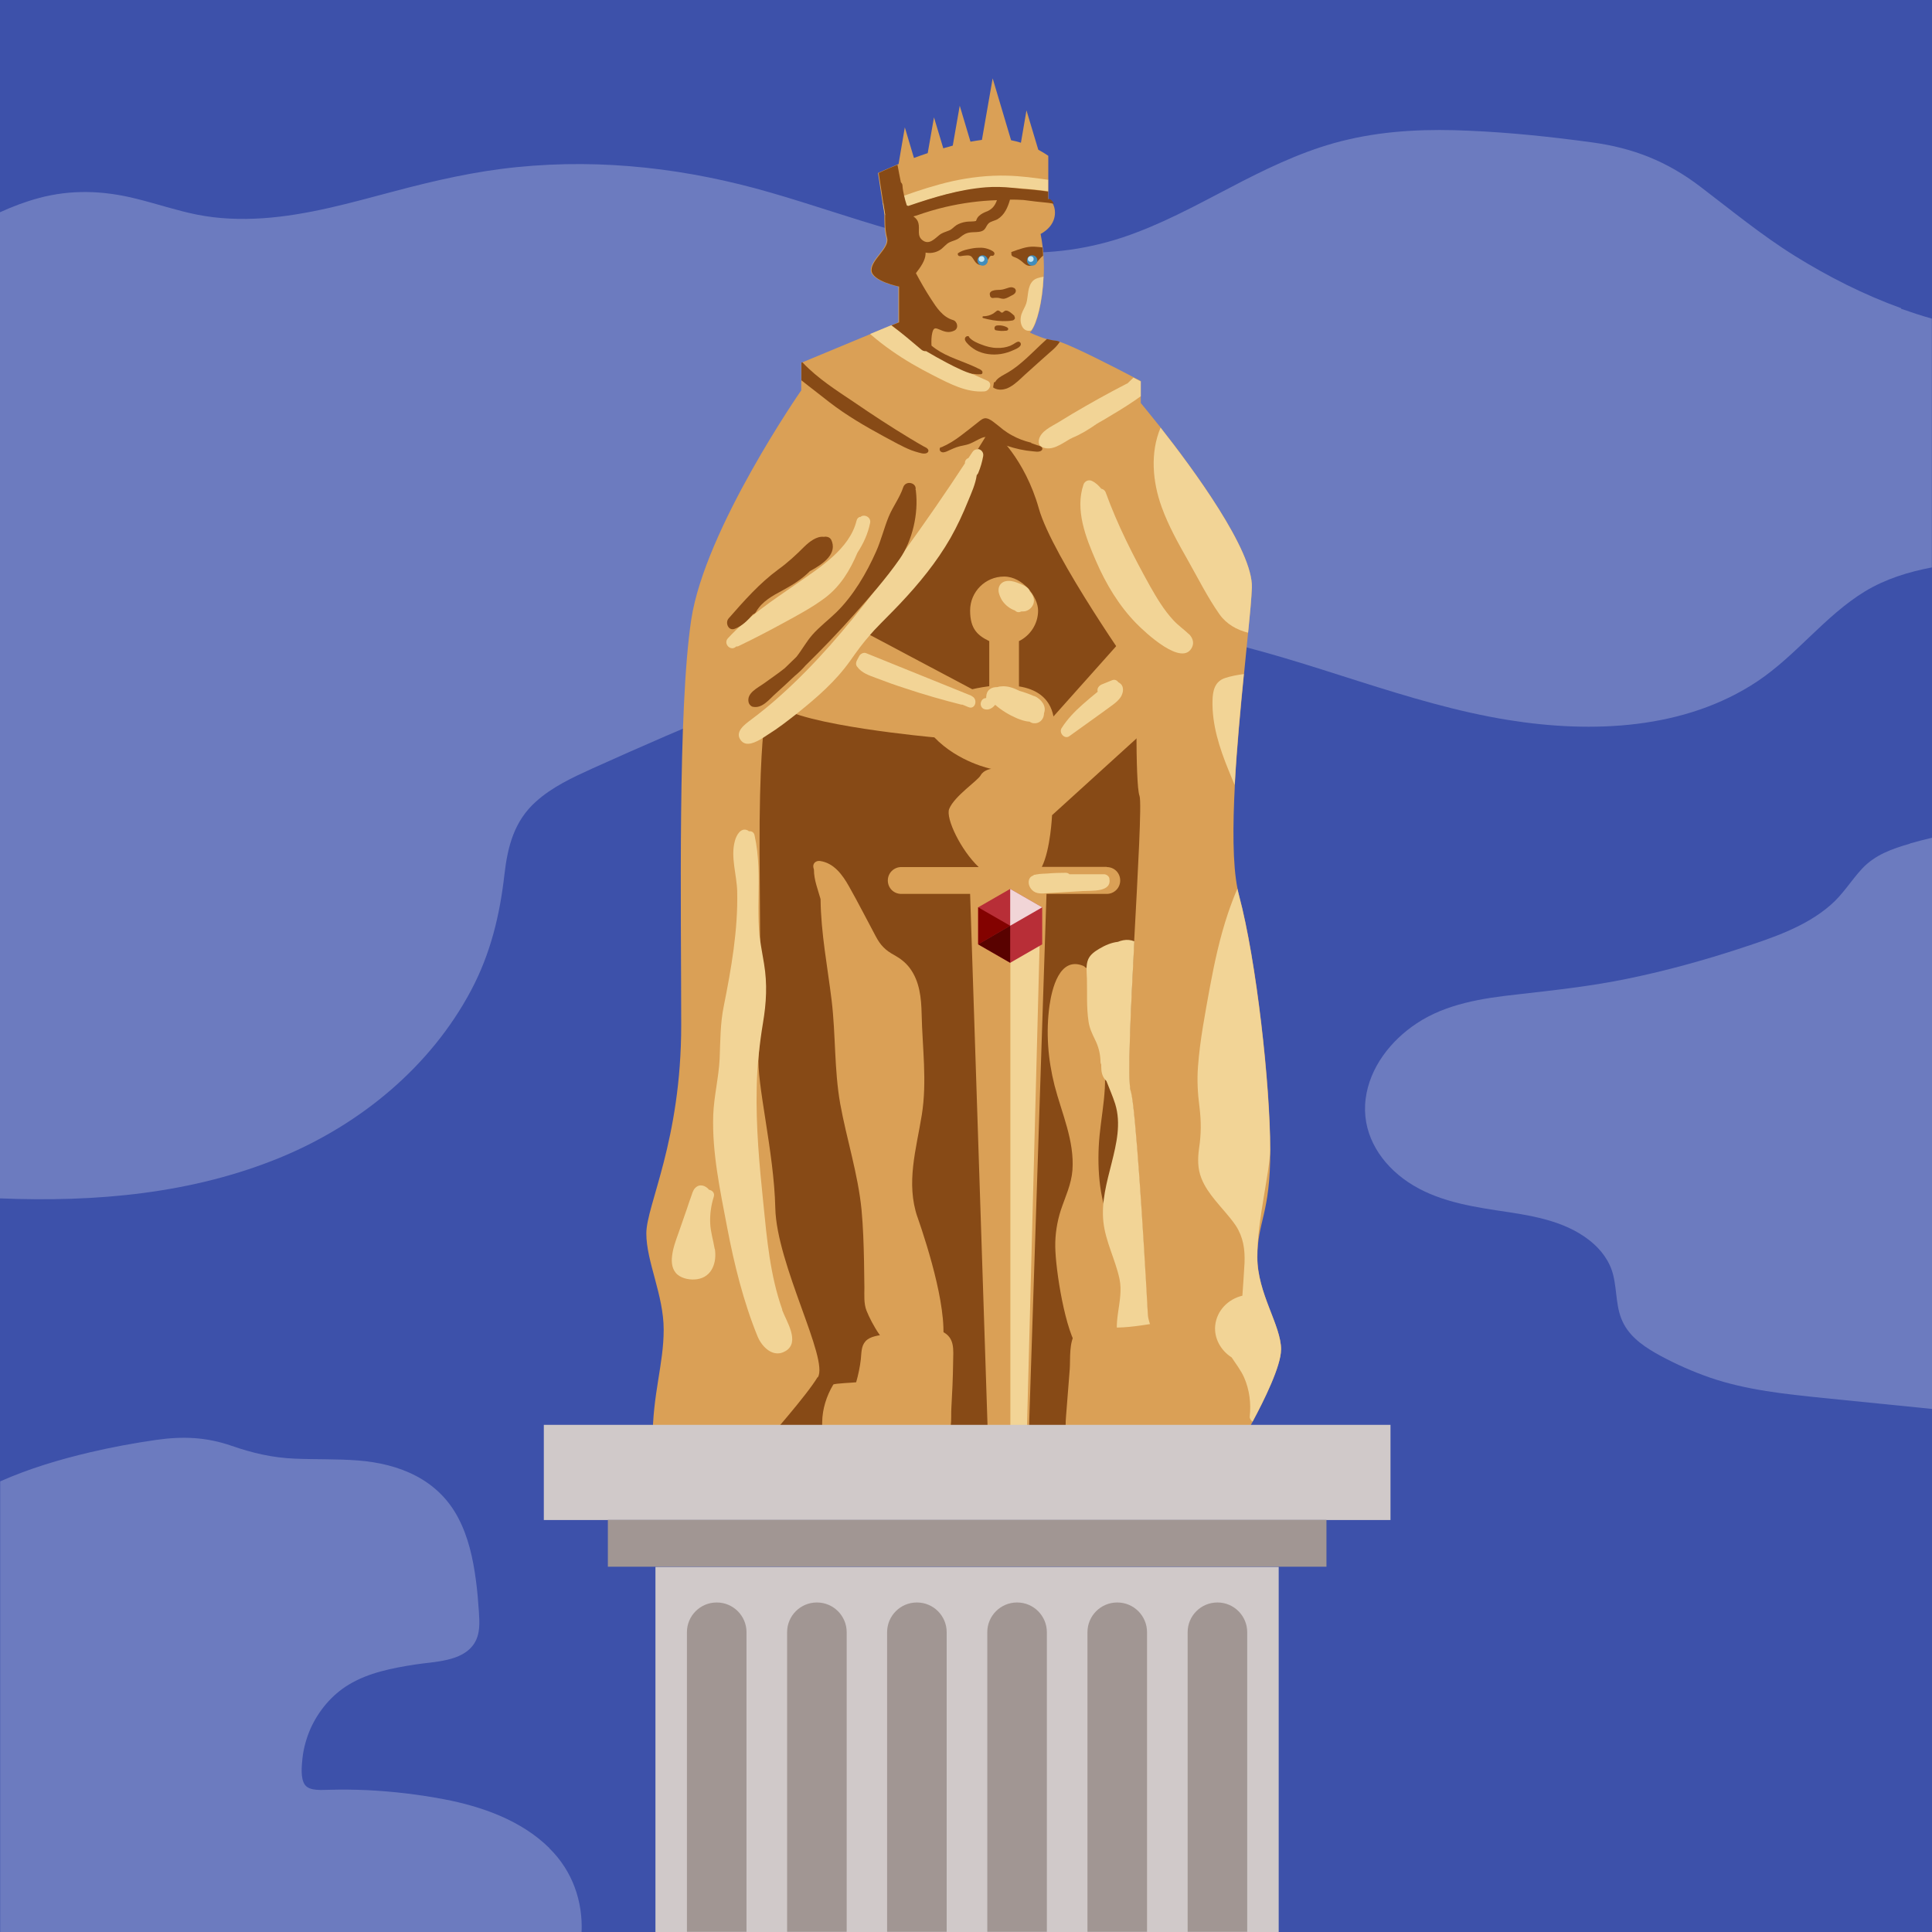 <?xml version="1.0" encoding="UTF-8"?>
<svg xmlns="http://www.w3.org/2000/svg" version="1.1" viewBox="0 0 1080 1080">
  <defs>
    <style>
      .cls-1 {
        fill: #c6e5f0;
      }

      .cls-2 {
        fill: #a19693;
      }

      .cls-3 {
        fill: #b82e37;
      }

      .cls-4 {
        fill: #3d51aa;
      }

      .cls-5 {
        fill: #590200;
      }

      .cls-6 {
        fill: #f1d5d7;
      }

      .cls-7 {
        fill: #874a16;
      }

      .cls-8 {
        fill: #6c7bbf;
      }

      .cls-9 {
        fill: #418dbb;
      }

      .cls-10 {
        fill: #d0c9c9;
      }

      .cls-11 {
        fill: #daa056;
      }

      .cls-12 {
        fill: #830200;
      }

      .cls-13 {
        fill: #f2d496;
      }
    </style>
  </defs>
  <!-- Generator: Adobe Illustrator 28.6.0, SVG Export Plug-In . SVG Version: 1.2.0 Build 709)  -->
  <g>
    <g id="Layer_1">
      <rect class="cls-4" width="1080" height="1080"/>
      <path class="cls-8" d="M1062.8,172.3c-20.8-7.5-40.7-17.6-59.4-29.2-18.8-11.7-35.6-25.6-53.1-38.9-18.4-14-37.4-21.5-60.3-24.6-22.6-3.1-45.5-5.5-68.2-6.5-22.8-1.1-45.9-.3-68.2,4.9-20.7,4.7-40.1,13.6-58.9,23.2-19.5,10-38.5,20.8-59,28.6-21.7,8.4-44.3,12.2-67.5,11.3-47.4-1.9-92.2-20.4-137.3-33.4-46.2-13.4-93.7-19.1-141.7-14.3-23.4,2.3-46.1,7.5-68.7,13.5-24.2,6.4-48.5,13.4-73.6,15.1-12.3.8-24.6.4-36.7-2-11.5-2.3-22.6-6.1-34-8.9-18.3-4.6-36.5-5.3-54.8-.3-7.4,2-14.5,4.7-21.5,7.9v551.2c53.5,2.2,108-2.5,157.9-23.3,44-18.4,82.9-50.4,105.5-92.9,10.9-20.5,16.1-42,18.7-65,1.8-15.6,5.5-29.8,17.6-40.6,9.1-8.2,20.5-13.5,31.5-18.5,107.8-48.4,225.2-98,345.6-72.5,56.3,12,109.5,36.2,166.5,45.4,46.8,7.5,98.7,5.4,139.3-21.7,21.8-14.6,37.6-36.5,60-50.2,11.6-7,24.3-10.9,37.4-13.4v-139.1c-5.8-1.6-11.5-3.5-17.2-5.5Z"/>
      <g>
        <path class="cls-11" d="M716.1,754.5c0,9.2-9.6,28.5-15.9,40.3-3.2,5.9-5.6,10-5.6,10h-329.8c0-25.6,6.2-42.1,6.2-61.5s-9.7-38-9.7-53.8,19.5-51.8,19.5-116.4-2-175.9,5.6-226.7c7.7-50.8,61.5-128.2,61.5-128.2v-15.4l.5-.2,37.8-15.7,11.8-4.9h0s4.2-1.8,4.2-1.8v-20s-15.4-3.1-15.4-9.2,10.2-12.3,8.7-17.9c-1.3-4.8-1.1-11.1-1.1-12.8,0-.3,0-.5,0-.5l-1-6.1h0s-2.6-17-2.6-17c0,0,4.1-1.9,10.5-4.6.3-.1.6-.3,1-.4l3.5-20.5,5.1,17.1c2.4-.9,5-1.8,7.7-2.7l3.5-20,5.2,17.3c1.8-.5,3.5-1,5.3-1.5l3.9-22.3,6,20.1c2.2-.4,4.3-.7,6.4-1h0s6-34.4,6-34.4l10.3,34.6h0c1.9.4,3.8.8,5.5,1.4l3.1-18.1,6.6,22c3.5,1.9,5.6,3.4,5.6,3.4v24.4c1,.2,2,1.2,2.7,2.7,2,4.1,1.8,11.8-7,16.6.5,2.5.9,5,1.2,7.6.2,1.5.3,3.1.4,4.6.3,4,.3,8.1.1,12-.6,13.9-3.7,25.8-6.8,29.9h0c-.3.4-.6.8-.9,1,0,0,4.7,2.3,9.6,3.7,1.6.4,3.2.8,4.7.9.6,0,1.4.3,2.5.6,8.6,2.9,31.9,14.9,41.2,19.8,2.5,1.3,4,2.1,4,2.1v12.3s4.5,5.4,11.1,13.7c18.1,23,51.7,68.7,51,89.4-.2,5.6-1,14.5-2.1,25.2-.7,7-1.5,14.9-2.3,23.2-1.9,19.3-4,41.2-5.1,61.8-1.2,23.1-1.3,44.5,1.5,58.3.3,1.3.5,2.6.9,3.8,9.7,36.4,17.4,105.6,17.4,142.1s-7.2,39.5-7.2,60,13.3,38,13.3,51.8Z"/>
        <path class="cls-13" d="M583.3,154.8c-.6,13.9-3.7,25.8-6.8,29.9h0c-1.9.6-3.9,0-5-2-1.2-2.1-1.2-4.7-.5-7,.7-2.1,2-4,2.7-6.1,1.2-4,.5-9.5,3.8-12.7,1.5-1.4,3.7-1.8,5.8-2.2Z"/>
        <path class="cls-13" d="M585.9,100.3v6.6c-6.7-.9-13.3-1.6-19.9-1.9,0,0,0,0,0,0-11-.5-22,.2-33.3,2.8-9.5,2.2-18.8,5.3-28,8.7-3.3,1.2-6.7,2.5-10.1,3.8,0-.3,0-.5,0-.5l-1-6.1h0c3.1-1.2,6.2-2.3,9.3-3.4.8-.3,1.5-.5,2.2-.8,8.9-3.2,18-6.1,27.2-8.2,10.1-2.2,20.4-3.4,30.8-3.1,7.6.2,15.2,1.2,22.7,2.3Z"/>
        <path class="cls-13" d="M550.2,218.8c-10,.7-19.3-4.3-28-8.7-8.3-4.2-16.4-8.8-24-14.2-3.9-2.7-7.6-5.6-11.2-8.7-.2-.2-.4-.4-.6-.5l11.8-4.9h0c2.4,1.8,4.8,3.5,7.2,5.3.4.1.9.3,1.3.7,11,9,23.8,15.4,36.7,21.2,2.8,1.3,5.7,2.5,8.5,3.8,3.2,1.4,1.2,5.8-1.6,6Z"/>
        <path class="cls-7" d="M457.2,769.9c6.2-10.2-23.1-63-23.8-94.6-.7-31.6-10.7-70.3-9.3-85.5,1.4-15.2.8-63.2.5-113.4-.2-50.1,2.4-69.6,2.4-69.6l27.3-18.8s-6.6-2.4,7.9-12.6c14.5-10.3,91-134.9,91-134.9,3.4.5,19.9,16.6,27.5,43.7,7.6,27.1,54.8,93.9,54.8,93.9,0,0-1.1,59.9,1.5,66.8,1.3,3.5-.9,42.2-3,81.4-2,38.4-3.9,77.2-2,83.9,2.7,9.4,6.9,77.7,9.5,125.1h0c1.1,20.5,1.9,37.1,2.1,43.2.7,20.4,13.5,26.3,13.5,26.3h-228.1s21.9-24.7,28-34.9Z"/>
        <path class="cls-11" d="M618.7,484.6h-36.3c4.9-9.9,5.7-28.9,5.7-28.9l65.6-59.6-27.5-37.4-37.3,41.8c-2.1-10.9-10.3-15.4-19.3-16.8v-25.3c6.3-3.1,10.7-9.6,10.7-17.1s-8.5-19-19-19-19,8.5-19,19,4.4,14,10.7,17.1v25.2c-5.6.7-9.5,1.7-9.5,1.7,0,0-58.7-31.1-59.9-31.8l-49.2,40.5c13.1,11.5,87.9,18.2,87.9,18.2,13.5,14,31.8,17.6,31.8,17.6,0,0-4.2.5-5.9,3.6-1.7,3.1-14.7,11.6-17.6,18.8-2.1,5.2,6.6,23.2,16.5,32.5h-43.3c-4.1,0-7.5,3.3-7.5,7.5s3.3,7.5,7.5,7.5h38.5l10,305.2h22.7l10-305.2h33.7c4.1,0,7.5-3.3,7.5-7.5s-3.3-7.5-7.5-7.5Z"/>
        <path class="cls-13" d="M637.7,213v8.5c-1.1.8-2.2,1.6-3.4,2.4-5.7,3.9-11.6,7.4-17.5,10.9-1.3.7-2.6,1.5-3.8,2.2-4.3,3-8.8,5.8-13.7,7.8-.3.2-.6.4-1,.5-4.8,2.7-10.4,7.3-16.1,4.5-1.4-.7-1.7-2.3-1.5-3.7.9-5.1,7-7.6,10.9-10,5-3.1,10-6.1,15.1-9,5.1-2.9,10.2-5.8,15.3-8.5,2.7-1.4,5.4-2.8,8-4.2,0,0,.1,0,.2,0,1.1-1.1,2.3-2.2,3.4-3.3,2.5,1.3,4,2.1,4,2.1Z"/>
        <path class="cls-13" d="M546.6,251.2c-1.1-.1-2.2.3-3,1.5-.7,1.1-1.5,2.2-2.2,3.3-1.2.5-2.1,1.5-2,3-10.8,16.5-22,32.7-33.6,48.7,0,0,0,0,0,0-4.7,6.5-9.5,12.9-14.3,19.3-.8,1-1.5,2-2.3,3,0,0,0,0,0,0-16.1,21-33.3,41.3-53,58.9-5.2,4.7-10.6,9.1-16.2,13.3-3.3,2.5-9.6,6.8-5.9,11.6,3,4,8.5,1.1,12.5-1.4,1.1-.7,2.1-1.4,2.9-1.9,5.5-3.4,10.6-7.4,15.7-11.4.2-.1.3-.3.5-.4,11.1-8.9,21.4-17.8,29.7-29.5,3.5-5,7-9.8,11-14.3.8-.9,1.5-1.7,2.3-2.6,4.7-5,9.7-9.8,14.4-14.8,10.6-11.2,20.5-23.3,28.2-36.7,3.8-6.7,7-13.6,9.9-20.8,1.9-4.6,4.1-9.4,4.8-14.4.3-.3.6-.7.8-1.1,1.3-3.1,2.2-6.2,2.8-9.5.4-2.2-1.2-3.8-2.9-4Z"/>
        <path class="cls-13" d="M480.9,288.9c-1,.2-1.8.9-2.1,2.2-3.9,15.9-20.8,26.3-33.3,35.1-13.5,9.4-27.3,18.4-38.6,30.6-2.8,3.1,1.7,7.6,4.6,4.6,0,0,0,0,0,0,.5,0,1,0,1.5-.3,8.5-4.1,16.8-8.4,25-12.9,7.9-4.3,16-8.6,23.2-14,8.7-6.6,14-15.5,18.1-25.2,3.3-5.1,5.9-10.6,7.1-16.7.7-3.4-3.7-5.2-5.5-3.2Z"/>
        <path class="cls-13" d="M664.6,354.5c-2.8-2.7-5.9-4.8-8.6-7.7-5.3-5.7-9.3-12.4-13.1-19.1-9.4-16.9-18.2-34.2-24.8-52.4-.5-1.3-1.5-1.9-2.5-2.1-1.4-1.7-3-3.3-5.1-4.3-1.9-1-4.1,0-4.8,1.9-4.9,14.2,1.3,29.8,7,42.9,5.5,12.7,12.8,24.9,22.5,34.8,4.6,4.7,26.1,25.1,31.3,13,1.1-2.6,0-5.2-1.9-7.1Z"/>
        <path class="cls-13" d="M575.8,330.9c-.2-.5-.3-1-.6-1.4-1.2-1.6-3-2.3-4.8-3.1-2.9-1.2-6.8-2.6-9.8-.9-2.2,1.3-2.8,3.7-2.2,6.1.4,1.4,1,2.8,1.8,4.1,1.8,2.6,4.2,4.5,7.2,5.6.2.2.4.4.6.5.9.6,2,.5,2.9,0,.7,0,1.4,0,2.1-.1,2.2-.5,4-2.1,4.7-4.2.8-2.4-.2-4.9-1.9-6.8Z"/>
        <path class="cls-13" d="M578.2,389.2c-2.7-1.2-5.5-2.2-8.3-3-3.2-1.6-6.7-2.9-10.3-2.5-.7,0-1.4.2-2.1.4-1.5,0-3,.2-4.2,1.2-1.4,1-1.9,2.5-2,4.2,0,.9.1.7-.7.8-1.7.3-2.7,2.4-2.3,4,.5,1.9,2.2,2.5,4,2.3,1.7-.3,3-1.3,4-2.6h0c3.6,3.1,7.7,5.6,12.1,7.5,2.2.9,4.7,1.8,7.1,1.9.8.5,1.6.9,2.5.9,3,.3,5.4-2.1,5.6-5.1,0-.2,0-.3,0-.5,1.6-4-1.6-7.9-5.3-9.6Z"/>
        <path class="cls-13" d="M543.2,389l-59.1-23.9c-1.3-.5-3,.3-3.7,1.5-.5.9-.9,1.7-1.4,2.6-.5,1-.7,2.3,0,3.3,2.7,3.8,6.8,5,11,6.6,5.2,2,10.5,3.9,15.8,5.6,10.4,3.5,21,6.5,31.6,9.2.2,0,.4,0,.6,0,1.1.5,2.3.9,3.4,1.4,3.9,1.6,5.5-4.7,1.7-6.2Z"/>
        <path class="cls-13" d="M626.6,382.4c-.5-.5-.9-.7-1.4-1-.8-1.1-2-1.7-3.4-1.2-2,.8-4,1.6-5.9,2.4-1.6.7-2.8,2.2-2.3,4,0,0,0,0,0,.1-2.8,2.3-5.6,4.6-8.3,7-4.5,4-8.7,8.3-11.9,13.4-1.6,2.6,1.8,6.4,4.4,4.4,8.1-5.9,16.3-11.6,24.4-17.6,1.7-1.3,3.4-2.7,4.5-4.6,1.2-2.1,1.7-5.2-.2-7Z"/>
        <path class="cls-13" d="M620.2,491.1c-.3-1.4-1.8-2.4-3.1-2.4-6.4,0-12.9,0-19.3,0-.5-.5-1.2-.8-2.1-.8-3.4,0-6.7.1-10.1.4-1.7.1-4,.1-6.1.5,0,0,0,0,0,0-.3,0-.5.1-.8.2-.1,0-.3,0-.4,0-.3,0-.5.2-.7.4-.4.2-.9.4-1.3.7-2.2,2.1-1.3,5.6.7,7.5,2.3,2.3,5.6,1.9,8.5,1.7,6.7-.4,13.3-.8,19.9-1.2,4.8-.3,16.4.8,14.7-7.1Z"/>
        <path class="cls-13" d="M437.3,732.1c-6.8-19.1-8.6-39.5-10.6-59.5-2.2-21.4-4.2-42.9-3.7-64.5.1-6.1.5-12.2,1.1-18.2,0,0,0,0,0,0,.6-6,1.4-12,2.4-18,1.9-11.3,2.5-21.8.6-33.2-.7-4.4-1.6-8.9-2.2-13.3h0c-.3-1.9-.5-3.7-.6-5.5-.4-5.9-.4-11.8-.3-17.7.2-11.8.4-23.6-2.2-35.3-.4-1.8-1.8-2.4-3.2-2.2-.2-.2-.3-.4-.6-.5-3.9-1.9-6.4,2.8-7.2,5.9-2.5,9,1.1,19.1,1.3,28.2.5,21.5-3.3,43.1-7.5,64.1-2,9.8-1.9,19.3-2.3,29.2-.5,10.7-3.2,21.1-3.6,31.8-.7,21,3.9,42.2,7.8,62.8,3.9,20.5,9.1,41.5,17,60.9,2.5,6,8.9,12.3,15.7,8.1,8.3-5,.2-16.9-2-23Z"/>
        <path class="cls-13" d="M399.5,698.1c-.8-4.9-2.3-9.4-2.5-14.4-.2-5,.5-9.9,2-14.7.7-2.2-.9-3.6-2.6-3.9-2-2.4-5.3-3.6-7.8-1-1.3,1.3-1.7,3.3-2.3,4.9-.8,2.2-1.6,4.5-2.3,6.7-1.6,4.5-3.1,9-4.7,13.5-1.5,4.2-3.1,8.4-3.6,12.9-.5,3.7,0,7.8,3,10.4,2.9,2.4,7.3,3.1,10.9,2.6,8.5-1.2,11.2-9.5,10-17Z"/>
        <path class="cls-13" d="M648.8,239c-5.9,13.9-4.6,30.2.6,44.5,3.8,10.5,9.3,20.3,14.8,30,5.6,9.9,10.9,20.5,17.5,29.9,3.9,5.5,9.7,8.7,16,10.3,1.1-10.8,1.9-19.6,2.1-25.2.8-20.7-32.9-66.4-51-89.4Z"/>
        <path class="cls-11" d="M621.7,690.2c-2.3-7.9-4.8-15.8-6.2-23.9-1.4-8.3-1.7-16.8-1.3-25.3.8-17.2,6.2-35,1.9-52-2.2-8.5-6.2-16.4-7.7-25.1-.9-4.9-.6-9.4.6-14.2.7-2.8,1.1-5.3-.7-7.7-.4-.6-1-1-1.6-1.2-.3-.4-.7-.7-1.2-.9-13.3-5.4-17.5,13.1-18.8,22.1-2.1,15-.9,30.2,2.8,44.8,4,15.5,11.2,30.9,10,47.3-.6,8-4,14.9-6.5,22.4-2.1,6.5-3.2,13.5-3.1,20.3.1,12.6,5.5,47.9,13.4,58,6.2,7.9,22-.5,25.9-13,4.5-14.3-3.6-37.8-7.6-51.7Z"/>
        <path class="cls-13" d="M702.8,702.7c0-20.5,7.2-48.2,7.2-60,0-36.4-7.7-105.7-17.4-142.1-.3-1.2-.6-2.4-.9-3.8-2,4.6-3.7,9.2-5.3,13.9-4.5,13.4-7.5,27.3-10.1,41.3-2.6,14.5-5.5,29.2-6.6,44-.6,7.6-.2,15.1.8,22.7,1,8,1,15.2-.2,23.1-.8,5.8-.9,11.4,1.3,16.9,1.8,4.6,4.7,8.6,7.8,12.4,3.8,4.7,8,9,11.4,14,4.2,6.5,5.2,13.2,4.9,20.9-.3,6.1-.8,12.2-1.2,18.3-7.9,1.9-14.3,8.2-15.2,16.7-.7,7.2,3.2,14,9.2,17.8,2.4,3.7,5.2,7.2,7,11.3,3,6.9,3.9,14.4,3.1,21.8-.1,1.1.7,2.2,1.6,2.8,6.4-11.8,15.9-31.1,15.9-40.3,0-13.8-13.3-31.3-13.3-51.8ZM690.2,438.6c1.1-20.6,3.2-42.5,5.1-61.8-3.6.5-7.1,1.1-10.4,2.2-5.9,1.9-7,7.2-7.1,12.8-.3,13.4,3.9,26.3,8.9,38.6,1.1,2.8,2.3,5.5,3.4,8.2Z"/>
        <path class="cls-13" d="M579.1,514.5c-.2-.3-.5-.6-.8-.7-.8-.4-1.6-.5-2.5-.3-.3,0-.7.1-1,.2-2.1.3-4.2.3-6.3.2-.4,0-.8,0-1.2.3-1.3.3-2.5,1.2-2.5,3v283.6c0,1.8,1.2,2.8,2.6,3v1.1c0,4.2,6.5,4.2,6.5,0l7.5-286.6h0c.2-1.5-.5-3.1-2.1-3.6Z"/>
        <path class="cls-13" d="M632.1,610.1c-1.9-6.6,0-45.5,2-83.9-1.9-.8-4.1-1-6.2-.6-1.1.2-2,.5-3,.9-3.6.4-7.1,1.9-10.3,3.8-2.5,1.5-5.1,3.2-6.3,6-1.4,3.3-.8,7.4-.7,10.9.2,7.8-.3,16,.9,23.8.5,3.7,2,6.8,3.6,10.1,2,4,3,8,3.1,12.5,0,.6.2,1.1.4,1.5,0,1,0,2.1.1,3.1.2,2.5,1.2,4.6,2.8,6.1,1.6,4.2,3.5,8.4,4.9,12.8,3.4,11,.7,22.3-2,33.1-2.7,10.7-5.8,21.7-4.6,32.8,1.2,11.1,6.7,21.1,9,31.9,2.7,12.6-5.1,25.5.7,37.5.7,1.5,2.8,1.3,4.4,1.2,19.9-1.2,11.6-10.7,10.8-18.2h0c-2.6-47.5-6.9-115.8-9.5-125.2Z"/>
        <path class="cls-7" d="M585.9,111.4v-4.3c-4.8-.7-9.5-1.2-14.3-1.5-1.9-.2-3.7-.4-5.6-.6,0,0,0,0,0,0-4.9-.5-9.9-.7-14.9-.3-14.9,1.2-29.2,5.6-43.3,10.4,0,0,0,0,0,0-.4,0-.6-.2-.9-.3-.6-1.8-1.1-3.6-1.5-5.4-.4-1.8-.8-3.7-.9-5.6,0-.8-.4-1.4-.9-1.9-.7-3.3-1.3-6.5-1.9-9.8-6.4,2.6-10.5,4.6-10.5,4.6l2.6,17h0s1,6.1,1,6.1c0,0,0,.2,0,.5,0,1.8-.2,8,1.1,12.8,1.5,5.6-8.7,11.8-8.7,17.9s15.4,9.2,15.4,9.2v20l-4.2,1.7h0c5.8,4.3,11.2,9,16.7,13.6.7.6,1.7.9,2.6.8,3.9,2.3,7.8,4.5,11.8,6.6,2.4,1.3,4.9,2.5,7.3,3.6,2.2,1,4.5,2,6.8,2.5.2,0,.3,0,.5,0,1.2.2,2.5.3,3.8.2.5,0,1,0,1.2-.5.2-.4.1-.8,0-1.1-.5-.9-1.7-1.3-2.5-1.7-1-.5-2-1-3-1.4-4.1-1.8-8.4-3.3-12.5-5.1-3.7-1.6-7.3-3.6-10.4-6.2,0,0,0-.1,0-.2-.1-2.4-.1-4.8.5-7.2.8-2.9,1.8-2.5,4.2-1.5,2.9,1.3,5.2,1.9,8.1.5,2.6-1.3,1.7-5.2-.8-5.9-5.8-1.7-9.2-7-12.3-11.8-3-4.6-5.8-9.5-8.4-14.4,2.5-3.2,5.3-7.1,5.4-10.8,0-.2,0-.5,0-.7,2.5.5,5.2.2,7.8-1.3,2.1-1.2,3.5-3.5,5.7-4.5,1.9-.9,3.8-1.1,5.5-2.5,2.1-1.7,3.5-2.7,6.3-3,1.9-.2,4,0,5.9-.6,2.5-.8,2.4-2.8,4-4.4,1.2-1.2,3.6-1.5,5.1-2.4,3.9-2.4,5.7-6.7,6.9-10.9,2.5,0,5,0,7.5.2,4.7.6,9.3,1.2,14,1.6,1,.2,2,.3,3.1.5-.7-1.4-1.7-2.4-2.7-2.7ZM551.6,118.2c-1.5.6-3,1.3-4.2,2.4-.6.5-1.1,1.2-1.4,1.9-.1.3-.3.7-.4,1-1.6.5-4,.2-5.6.5-1.9.3-3.8.9-5.4,1.9-1.5,1-2.5,2.4-4.2,3-1.9.8-3.5,1.1-5.2,2.4-2.8,2.2-5.8,5.8-9.5,3-3.3-2.5-1.4-6.2-2.3-9.6-.4-1.6-1.4-2.8-2.8-3.7.6-.2,1.1-.4,1.7-.5,5.3-1.9,10.7-3.5,16.2-4.8,9.5-2.2,19.1-3.5,28.8-3.8-1,2.8-2.4,4.9-5.6,6.3Z"/>
        <path class="cls-7" d="M554.6,140.2c-.7-.4-1.5-.8-2.2-1-1.7-.6-3.4-.8-5.2-.7-2.1,0-4.2.4-6.3.9-1.9.4-3.7,1-5.3,2.1-.2.1-.2.4-.2.5,0,.4.2.8.5,1,.7.4,1.6.1,2.3,0,1.6-.1,3.8-.7,5,.6,1.1,1.2,1.6,2.8,3,3.8,1.2.9,2.7,1.1,4,.2,1.3-1,2.1-2.4,2.9-3.8.2-.3.4-.6.7-.8.3-.1.7,0,1.1,0,.7-.1,1-.7,1-1.3,0-.7-.8-1.2-1.3-1.5Z"/>
        <path class="cls-7" d="M582.8,138.3c-1.5-.2-3.1-.3-4.6-.4-2.2-.1-4.2.2-6.3.8-2.1.6-4.2,1.3-6.3,2.1-.4.1-.4.5-.2.8,0,.3,0,.6,0,.9.3.7,1,1,1.6,1.2,1.7.6,3.1,1.5,4.5,2.7,1.1,1,2.3,2.1,3.9,2.2,1.6,0,3-.8,4.1-1.9,1.2-1.2,2.2-2.8,3.6-3.8,0-1.5-.2-3.1-.4-4.6Z"/>
        <path class="cls-7" d="M566.8,161c-1.1-.7-2.4-.4-3.5,0-1.3.4-2.6.9-4,1-1.4.1-2.9,0-4.3.5-1.1.3-2.1,1.3-1.6,2.5,0,0,0,0,0,.1,0,.5.3,1,.8,1.3.5.3,1.1.2,1.6.1.7,0,1.5-.1,2.2,0,1.3.2,2.4.8,3.8.4,1.3-.3,2.5-1.1,3.7-1.7.9-.4,1.9-1,2.2-1.9.4-.9,0-1.9-.9-2.4Z"/>
        <path class="cls-7" d="M563.4,183.4c-.1-.2-.4-.4-.6-.5-1.2-.6-2.4-.9-3.7-1-1,0-2.7-.2-3.1,1-.2.6,0,1.2.3,1.6.2.2,2.9.5,3.4.5.7,0,1.4,0,2.1-.1.6,0,1.4,0,1.7-.6.1-.2.2-.6,0-.8Z"/>
        <path class="cls-7" d="M570.3,191.5c-.7-.9-1.7-.4-2.4,0-1,.7-2.1,1.3-3.2,1.8-2.3.9-4.8,1.3-7.3,1.2-3,0-6-.8-8.8-1.9-2.4-.9-5-2-6.8-4,0-.2,0-.4-.2-.5-.8-.5-1.8,0-2.1.8-.4,1,.3,2,.9,2.7,1.4,1.7,3.3,3.1,5.2,4.2,4.2,2.2,9.1,2.8,13.8,2.1,2.6-.4,5-1.2,7.4-2.3,1.4-.6,5-2.1,3.5-4.2Z"/>
        <path class="cls-7" d="M516.6,249.7c-2.7-1.5-5.3-3.1-8-4.7-10.6-6.4-21-13.2-31.2-20.2-10-6.7-20.2-13.2-28.5-21.9-.1-.1-.3-.3-.4-.4l-.5.2v9.9c2.8,2.2,5.5,4.4,8.3,6.5,4.8,3.8,9.6,7.6,14.6,11,9.8,6.7,20.4,12.4,30.9,18,2.5,1.3,5.1,2.6,7.7,3.6,1.3.5,2.7.9,4.1,1.3,1.1.3,2.4.7,3.6.5.8-.1,1.7-.5,1.8-1.5,0-1.2-1.4-1.8-2.3-2.3Z"/>
        <path class="cls-7" d="M582.7,250.6c-.3-1.1-1.8-1.4-2.8-1.7-1.1-.4-2.2-.8-3.4-1.2,0-.1-.1-.3-.3-.3-3.7-.9-7.2-2.2-10.6-4.1-1.7-.9-3.3-2-4.8-3.1-1.5-1.2-3-2.5-4.5-3.6-1.4-1.1-2.9-2.3-4.6-2.7-1.9-.5-3.4.9-4.8,2-3.2,2.5-6.4,5.1-9.6,7.5-3.4,2.6-7,4.9-11,6.6-.1,0-.3,0-.4,0-.7.4-.8,1.3-.4,2,.5.8,1.5,1,2.3.8,1.1-.2,2.2-.8,3.3-1.3,1.2-.5,2.4-1.1,3.6-1.5,2.5-.9,5.1-1,7.5-2,2.3-.9,4.4-2.3,6.6-3.2.6-.3,1.2-.4,1.9-.5.6,0,1.2,0,1.8.3,1.2.4,2.2,1.1,3.4,1.7,2.2,1.1,4.5,2.1,6.8,2.9,0,0,.1,0,.2,0,4.7,1.6,9.6,2.7,14.6,3.1,1.2.1,2.6.4,3.8,0,.8-.2,1.6-.9,1.3-1.8Z"/>
        <path class="cls-7" d="M590,190.4c-1.5-.1-3.1-.5-4.7-.9-.1.1-.2.2-.4.3-4.9,4.4-9.4,9.2-14.5,13.4-2.8,2.4-5.9,4.5-9.1,6.2-1.8,1-4.1,2.3-5,4.2-.3-.1-.6,0-.7.3-.1.8-.3,1.6-.4,2.3,0,.2,0,.4.2.6,2.9,1.7,6.4,1.1,9.2-.5,3.2-1.8,5.8-4.5,8.4-6.9,3-2.7,5.9-5.3,8.9-8,1.5-1.3,3-2.7,4.5-4,1.4-1.2,2.8-2.4,4-3.7.7-.8,1.5-1.7,2-2.7-1.1-.4-1.9-.6-2.5-.6Z"/>
        <path class="cls-7" d="M464.6,301.7c-.7-1.4-2.5-1.9-4-1.6,0,0,0,0-.1,0-4-.5-8.1,2.8-10.8,5.4-4.7,4.7-9.2,8.9-14.6,12.8-10.6,7.8-19.2,17.6-27.8,27.4-2.1,2.4-.1,7.2,3.4,5.8,4.1-1.5,7.3-4.7,10.2-8.1.7-.2,1.4-.7,1.8-1.5,3.4-5.8,9.2-8.9,15-12,5.5-3,10.5-6.1,14.9-10.5,0,0,0,0,.1-.1,8-4.3,15.6-10,11.9-17.7Z"/>
        <path class="cls-7" d="M512,274.5c0-.3,0-.5-.2-.7.8-4-5.5-5.5-6.9-1.4-1.9,5.8-5.8,10.8-8.1,16.4-2.6,6.3-4.2,13.1-7,19.4-5.4,12.2-12.8,24.8-22.3,34.1-4.4,4.3-9.4,8-13.5,12.7-3.3,3.8-5.7,8.3-8.8,12.2-2.2,2.1-4.3,4.2-6.5,6.3-3.7,3-7.8,5.7-11.6,8.5-3.6,2.6-9.9,5.4-8.6,10.7.3,1.1,1.3,2.2,2.4,2.4,5.2,1.1,9.1-4.2,12.6-7.3,3.6-3.2,7.1-6.5,10.6-9.8,2.2-1.8,4.3-3.8,6.2-6,9.4-9.2,18.5-18.7,27.2-28.5,8.8-9.9,17.8-20.1,25.4-31,7.2-10.3,10.6-25.5,9.1-37.9Z"/>
        <path class="cls-11" d="M512.9,680.5c-6.6-19.2-.7-38.1,2.4-57.3,3-18.8.3-37.5-.1-56.4-.2-8.9-1.1-18.2-6.6-25.6-2.4-3.2-5.3-5.4-8.7-7.3-5-2.7-7.7-5.5-10.3-10.4-5-9.3-9.8-18.8-15-28-3.6-6.4-8.4-13.1-16.2-14.2-2.3-.3-4.2,1.3-3.7,3.7l.3,1.2c0,5.7,2.2,11,3.7,16.4.2,19.1,3.9,37.8,6.2,56.7,2.3,19.2,1.4,38.7,4.8,57.8,3.6,19.8,9.9,39,11.9,59.1.9,9.6,1.2,19.3,1.4,29,0,4.8.2,9.7.2,14.5,0,4.1-.4,9,1.2,13,2.9,7.2,10.6,21.1,16.8,21.1,6,0,23.2,7.6,25.2,0,4.6-18-7.7-56.7-13.5-73.4Z"/>
        <path class="cls-11" d="M526.6,744.3c-4.7-2.2-9.9-2.1-15-1.5-.4,0-.8,0-1.3,0-5.2,1-10.4,2.1-15.6,3.1-3.6.7-8.3,1-10.9,3.9-2.5,2.8-2.2,6.7-2.6,10.1-.5,4.3-1.4,8.6-2.6,12.8-.7.2-12.4.6-12.8,1.3-3.8,6.4-6.1,13.6-6.2,21.1,0,2.7-.2,6.3,1.9,8.4,2.2,2.3,17.5,2.4,20.4,2.8,7.7,1.2,15.5,1.5,23.3,1.2,4.4-.1,8.8-.4,13.2-.7,2.9-.2,6.5-.1,9.1-1.7,5.2-3.1,4-12.7,4.3-17.7.5-8.6.9-17.2,1-25.9.1-7.1,1.1-13.8-6.2-17.2Z"/>
        <path class="cls-11" d="M650.4,743.7c-.4-1.1-1.3-1.6-2.2-1.9-.6-1.2-1.8-2.2-3.5-1.9-8.9,1.4-17.9,2.8-26.9,2-5.7-.5-12.6-2.3-16.6,3.2-3.7,5.2-2.8,14.2-3.2,20.2-.7,8.9-1.4,17.8-2.1,26.7-.5,6.7-.6,11.6,6.8,13.7,7.4,2.2,15.8-.1,23.3,0,8.1.1,16.6,2,24.6,1.2,6-.6,8.6-4.3,8.5-10.2-.2-17.8-2-36.6-8.8-53.1Z"/>
        <circle class="cls-9" cx="549.3" cy="145.6" r="2.9"/>
        <circle class="cls-9" cx="577" cy="145.6" r="2.9"/>
        <circle class="cls-1" cx="576.2" cy="144.8" r="1.6"/>
        <circle class="cls-1" cx="548.7" cy="144.8" r="1.6"/>
        <g>
          <polygon class="cls-3" points="564.7 496.9 546.8 507.2 546.8 527.9 564.7 538.2 582.6 527.9 582.6 507.2 564.7 496.9"/>
          <polygon class="cls-6" points="564.7 517.5 564.7 496.9 582.6 507.2 564.7 517.5"/>
          <polygon class="cls-12" points="564.7 517.5 546.8 507.2 546.8 527.9 564.7 517.5"/>
          <polygon class="cls-5" points="564.7 517.5 546.8 527.9 564.7 538.2 564.7 517.5"/>
        </g>
        <path class="cls-7" d="M567.1,177.1c0-.2,0-.3,0-.5-.7-.7-1.4-1.3-2.2-1.9-.7-.5-1.6-1.1-2.5-1.1-.8,0-1.2.6-1.8,1-.7.5-1.2-.2-1.7-.6-.5-.4-1-.6-1.6-.3-.3.2-.6.5-.9.7-.4.3-.8.6-1.2.9-1.7,1-3.6,1.5-5.5,1.5-.6,0-.7.8-.1,1,3.5,1,7.1,1.6,10.8,1.7,1.7,0,3.5,0,5.2-.3.6,0,1.2-.3,1.6-.9.2-.4.2-.7,0-1.1Z"/>
      </g>
      <g>
        <rect class="cls-10" x="304" y="796.5" width="473.3" height="53.2"/>
        <rect class="cls-10" x="366.4" y="875.9" width="348.4" height="204.1"/>
        <rect class="cls-2" x="339.8" y="849.6" width="401.7" height="26.2"/>
        <g>
          <path class="cls-2" d="M400.7,895.8h0c9.2,0,16.6,7.5,16.6,16.6v167.5h-33.3v-167.5c0-9.2,7.5-16.6,16.6-16.6Z"/>
          <path class="cls-2" d="M456.7,895.8h0c9.2,0,16.6,7.5,16.6,16.6v167.5h-33.3v-167.5c0-9.2,7.5-16.6,16.6-16.6Z"/>
          <path class="cls-2" d="M512.6,895.8h0c9.2,0,16.6,7.5,16.6,16.6v167.5h-33.3v-167.5c0-9.2,7.5-16.6,16.6-16.6Z"/>
          <path class="cls-2" d="M568.6,895.8h0c9.2,0,16.6,7.5,16.6,16.6v167.5h-33.3v-167.5c0-9.2,7.5-16.6,16.6-16.6Z"/>
          <path class="cls-2" d="M624.6,895.8h0c9.2,0,16.6,7.5,16.6,16.6v167.5h-33.3v-167.5c0-9.2,7.5-16.6,16.6-16.6Z"/>
          <path class="cls-2" d="M680.6,895.8h0c9.2,0,16.6,7.5,16.6,16.6v167.5h-33.3v-167.5c0-9.2,7.5-16.6,16.6-16.6Z"/>
        </g>
      </g>
      <path class="cls-8" d="M1067.7,471.6c-10,2.9-19.5,6.2-26.8,14-6.2,6.7-10.7,14.4-17.7,20.4-14,12.2-32.6,18.3-49.9,24-20.7,6.8-41.7,12.6-63,17-20.6,4.3-41.3,6.5-62.2,8.9-19.3,2.1-39.7,5.2-56.2,16.2-14.5,9.6-26.3,24.7-28.5,42.2-2.3,18,6.8,33.9,20.9,44.5,15.2,11.4,33.9,15,52.3,17.8,18,2.7,37.3,5.2,52.1,16.9,6.3,5,11.2,11.5,13.1,19.3,2.3,9.3,1.3,18.9,6,27.5,4.4,8.1,12.5,13.3,20.4,17.6,8.9,4.8,18.2,8.9,27.7,12.2,20.4,7,42.1,9.2,63.5,11.4,20.2,2,40.4,4.1,60.6,6.1v-319.3c-4.1,1-8.2,2-12.3,3.2Z"/>
      <path class="cls-8" d="M307,1033c-15.6-15.4-37.7-23.2-58.8-27.2-14.2-2.7-28.6-4.4-43-5.1-7-.3-14-.4-20.9-.2-3.9,0-11.1.9-13.8-2.7-2.7-3.6-1.8-11-1.4-15.1.6-5.5,2.2-11.1,4.4-16.2,4.5-10.1,12-19.1,21.5-24.8,11.1-6.7,24.2-9.2,36.9-11.2,10.7-1.7,26.6-1.5,33.2-11.8,3.4-5.3,3-11.8,2.6-17.8-.4-6-.9-11.9-1.7-17.8-1.6-12-4.2-23.8-9.8-34.5-11.3-21.6-32.9-30.4-56.2-32.2-11.7-.9-23.4-.5-35.1-1-12.5-.5-23.7-3.1-35.5-7.2-14.1-4.9-27.3-5.4-42-3.3-12.5,1.8-25,4.1-37.3,7-17,4-34,9.1-50,16.2v252.2h325c.8-17.3-5-34.3-17.9-47Z"/>
    </g>
  </g>
</svg>